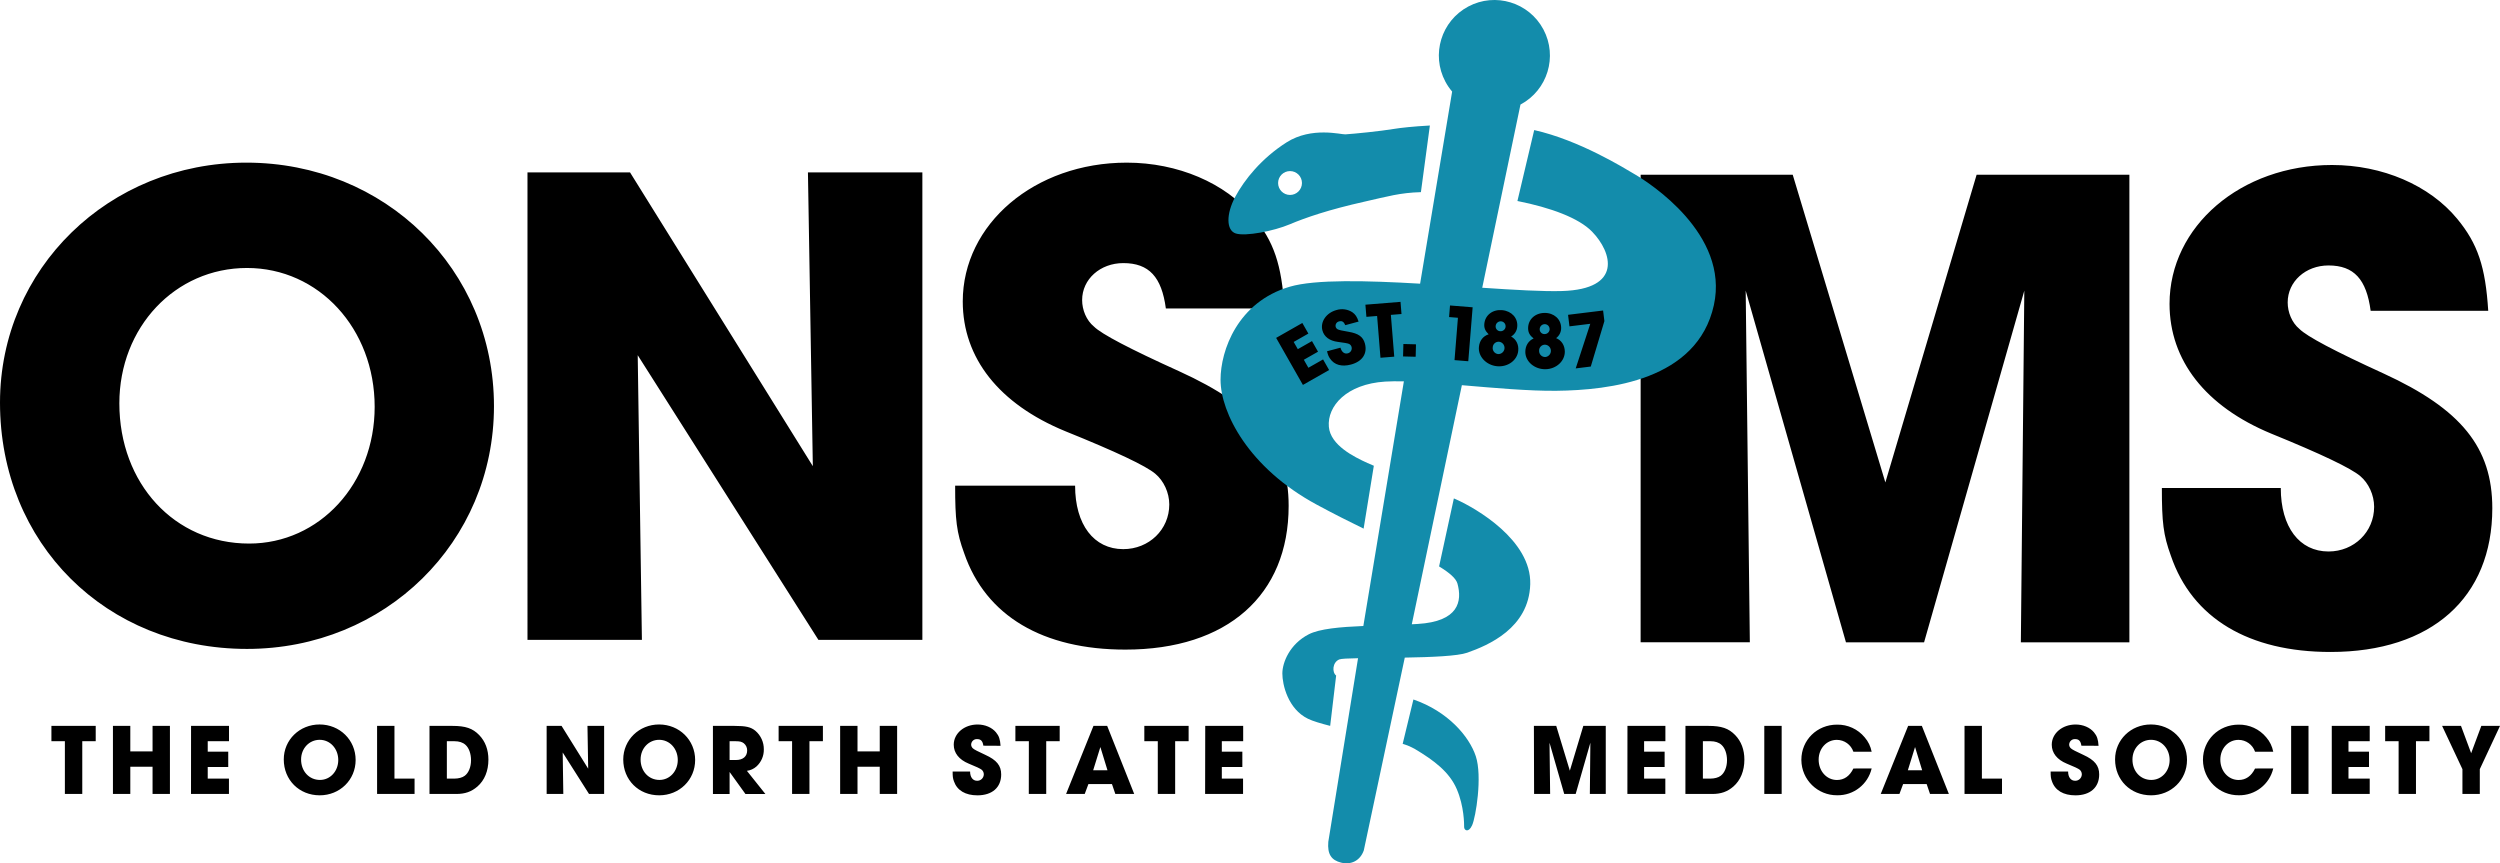 <?xml version="1.0" encoding="UTF-8"?>
<svg id="Layer_2" data-name="Layer 2" xmlns="http://www.w3.org/2000/svg" viewBox="0 0 2042.489 705.321">
  <defs>
    <style>
      .cls-1 {
        fill: #138cab;
      }
    </style>
  </defs>
  <g id="Layer_1-2" data-name="Layer 1">
    <path id="text" d="M53.01,605.582h-11v-12.53h36.19v12.53h-10.98v43.07h-14.21v-43.07ZM92.27,593.052h14.19v20.83h18.18v-20.83h14.19v55.6h-14.19v-22.24h-18.18v22.24h-14.19v-55.6ZM156.09,593.052h31v12.53h-17.38v8.55h16.76v12.53h-16.76v9.46h17.34v12.53h-31l.04-55.6ZM261.09,591.892c16.52,0,29.46,12.69,29.46,29s-12.94,28.88-29.33,28.88c-16.77,0-29.38-12.53-29.38-29.29-.04-15.98,12.9-28.59,29.25-28.59ZM261.42,637.202c8.39,0,14.94-7.14,14.94-16.27,0-9.29-6.64-16.51-15.18-16.51s-15.19,7-15.19,16.1c0,9.54,6.55,16.68,15.43,16.68h0ZM308.08,593.052h14.19v43.07h16.43v12.53h-30.62v-55.6ZM350.9,593.052h18.75c10.71,0,16.52,2,21.83,7.47,5,5.14,7.55,12,7.55,20.08,0,9.21-3.15,16.93-9,22-4.9,4.24-10.13,6.06-17.26,6.06h-21.87v-55.61ZM371.22,636.122c3.32,0,6.56-.83,8.47-2.32,3.15-2.33,5.14-7.14,5.14-12.7,0-5.23-1.66-10-4.48-12.53-2.16-2-5.23-3-9.05-3h-6.22v30.54l6.14.01ZM446.6,593.052h12.2l21.74,34.94-.58-34.94h13.61v55.6h-12.35l-21.5-33.88.5,33.86h-13.61l-.01-55.58ZM538.47,591.892c16.52,0,29.46,12.69,29.46,29s-12.93,28.88-29.37,28.88c-16.76,0-29.37-12.53-29.37-29.29.03-15.98,12.94-28.59,29.29-28.59h-.01ZM538.8,637.202c8.39,0,14.94-7.14,14.94-16.27,0-9.29-6.64-16.51-15.19-16.51s-15.18,7-15.18,16.1c.01,9.54,6.56,16.68,15.44,16.68h-.01ZM582.46,593.052h17.59c9.3,0,13.36.91,17.1,4,4.439,3.788,6.964,9.354,6.89,15.19.107,5.325-2.104,10.434-6.06,14-2.179,1.921-4.88,3.15-7.76,3.53l15.1,18.92h-16.29l-12.95-18v18h-13.61l-.01-55.64ZM601.13,620.932c5.89,0,9.3-2.9,9.3-7.88.022-2.253-.988-4.393-2.74-5.81-1.66-1.25-3.24-1.66-6.48-1.66h-5.14v15.35h5.06ZM647.13,605.582h-11v-12.53h36.18v12.53h-10.99v43.07h-14.19v-43.07ZM686.39,593.052h14.19v20.83h18.17v-20.83h14.2v55.6h-14.2v-22.24h-18.17v22.24h-14.19v-55.6ZM803.39,609.232c-.5-3.73-2-5.39-5.06-5.39-2.541-.163-4.732,1.765-4.895,4.306-.002.031-.004.063-.005.094-.008,1.205.506,2.354,1.41,3.15q1.33,1.33,10.13,5.31c9.29,4.23,13,8.8,13,16,0,10.62-7.31,17.09-19.42,17.09-9.8,0-16.6-4-19.18-11.45-.91-2.49-1.07-4-1.07-8h14.27c0,4.65,2.24,7.55,5.73,7.55,2.943.077,5.391-2.245,5.468-5.188.001-.041.002-.081.002-.122-.004-1.399-.608-2.728-1.66-3.65q-1.66-1.41-10.7-5.06c-7.89-3.24-12.2-8.72-12.2-15.44,0-9.21,8.55-16.51,19.5-16.51,6.06,0,11.7,2.4,15,6.39,2.49,3,3.41,5.72,3.74,11l-14.06-.08ZM840.57,605.582h-11v-12.53h36.19v12.53h-11v43.07h-14.24l.05-43.07ZM893.36,593.052h11.2l22.08,55.6h-15.42l-2.74-8.05h-19.26l-3,8.05h-15.23l22.37-55.6ZM904.81,629.322l-5.81-19-5.89,19h11.7ZM945.91,605.582h-11v-12.53h36.19v12.53h-11v43.07h-14.19v-43.07ZM984.67,593.052h31v12.53h-17.45v8.55h16.77v12.53h-16.77v9.46h17.35v12.53h-31l.1-55.6ZM1253.18,593.052h18.26l11.12,36.6,11-36.6h18.34v55.6h-13l.42-41.83-12,41.83h-9.37l-12-41.83.5,41.83h-13.11l-.16-55.6ZM1329.62,593.052h31v12.53h-17.4v8.55h16.77v12.53h-16.77v9.46h17.35v12.53h-31l.05-55.6ZM1377.01,593.052h18.76c10.71,0,16.51,2,21.83,7.47,5,5.14,7.55,12,7.55,20.08,0,9.21-3.16,16.93-9,22-4.9,4.24-10.13,6.06-17.27,6.06h-21.91l.04-55.61ZM1397.35,636.122c3.32,0,6.55-.83,8.46-2.32,3.15-2.33,5.15-7.14,5.15-12.7,0-5.23-1.66-10-4.48-12.53-2.16-2-5.23-3-9-3h-6.23v30.54l6.1.01ZM1441.42,593.052h14.19v55.6h-14.19v-55.6ZM1529.14,627.822c-3.056,13.011-14.767,22.132-28.13,21.91-16.015.166-29.133-12.683-29.299-28.698-.001-.101-.002-.201-.002-.302,0-16.1,12.78-28.71,29.13-28.71,8.713-.16,17.024,3.657,22.58,10.37,2.917,3.354,4.891,7.423,5.72,11.79h-14.92c-1.966-5.8-7.406-9.704-13.53-9.71-8.38,0-14.86,7-14.86,16.18,0,9.38,6.56,16.6,14.94,16.6,5.9,0,10.38-3.15,13.45-9.38l14.92-.05ZM1558.94,593.052h11.21l22.07,55.6h-15.4l-2.74-8.05h-19.25l-3,8.05h-15.27l22.38-55.6ZM1570.4,629.322l-5.81-19-5.89,19h11.7ZM1605.01,593.052h14.19v43.07h16.43v12.53h-30.62v-55.6ZM1700.46,609.232c-.5-3.73-2-5.39-5.07-5.39-2.535-.162-4.722,1.761-4.885,4.297-.002.034-.004.069-.005.103-.012,1.205.503,2.356,1.41,3.15q1.33,1.33,10.12,5.31c9.3,4.23,13,8.8,13,16,0,10.62-7.3,17.09-19.42,17.09-9.79,0-16.6-4-19.17-11.45-.91-2.49-1.08-4-1.08-8h14.28c0,4.65,2.24,7.55,5.72,7.55,2.942.083,5.395-2.235,5.478-5.178.001-.044.002-.088.002-.132-.004-1.399-.608-2.728-1.66-3.65q-1.66-1.41-10.7-5.06c-7.89-3.24-12.2-8.72-12.2-15.44,0-9.21,8.54-16.51,19.5-16.51,6.06,0,11.7,2.4,15,6.39,2.49,3,3.4,5.72,3.73,11l-14.05-.08ZM1757.31,591.892c16.52,0,29.46,12.69,29.46,29s-12.94,28.88-29.38,28.88c-16.76,0-29.38-12.53-29.38-29.29-.05-15.98,12.9-28.59,29.21-28.59h.09ZM1757.64,637.202c8.38,0,14.94-7.14,14.94-16.27,0-9.29-6.64-16.51-15.19-16.51s-15.18,7-15.18,16.1c-.05,9.54,6.5,16.68,15.38,16.68h.05ZM1857.24,627.822c-3.06,13.012-14.774,22.133-28.14,21.91-16.015.16-29.128-12.693-29.289-28.709-.001-.097-.002-.194-.002-.291,0-16.1,12.78-28.71,29.13-28.71,8.709-.158,17.017,3.659,22.57,10.37,2.925,3.35,4.903,7.42,5.73,11.79h-14.86c-1.959-5.8-7.398-9.706-13.52-9.71-8.39,0-14.86,7-14.86,16.18,0,9.38,6.56,16.6,14.94,16.6,5.89,0,10.37-3.15,13.44-9.38l14.86-.05ZM1871.85,593.052h14.19v55.6h-14.19v-55.6ZM1905.05,593.052h31v12.53h-17.35v8.55h16.77v12.53h-16.77v9.46h17.35v12.53h-31v-55.6ZM1959.66,605.582h-11v-12.53h36.18v12.53h-11v43.07h-14.19l.01-43.07ZM2011.79,628.402l-16.6-35.35h15.43l8.3,22.32,8.3-22.32h15.27l-16.51,35.35v20.25h-14.19v-20.25ZM201.22,132.872c113.43,0,202.35,87.21,202.35,198.93,0,111.15-88.92,198.36-201.78,198.36C86.65,530.162,0,444.092,0,328.952c.03-109.44,88.96-196.08,201.22-196.08ZM203.5,444.092c57.57,0,102.6-49,102.6-111.72,0-63.84-45.6-113.43-104.31-113.43s-104.28,48.45-104.28,110.58c0,65.55,45.03,114.57,106.02,114.57h-.03ZM430.95,140.852h83.79l149.34,240-4-240h93.49v381.92h-84.93l-147.63-232.58,3.42,232.58h-93.48V140.852ZM952.5,252.002c-3.42-25.65-13.68-37.05-34.77-37.05-18.81,0-33.63,13.11-33.63,30.21,0,8,3.42,16.53,9.69,21.66q9.12,9.12,69.54,36.48c63.84,29.07,89.49,60.42,89.49,110,0,73-50.16,117.42-133.38,117.42-67.26,0-114-27.36-131.68-78.66-6.27-17.1-7.41-27.36-7.41-55.29h98c0,31.92,15.39,51.87,39.33,51.87,21.09,0,37.62-16,37.62-36.48,0-9.69-4.56-19.38-11.4-25.08q-11.4-9.69-73.53-34.77c-54.15-22.23-83.8-59.85-83.8-106,0-63.27,58.72-113.43,134-113.43,41.61,0,80.37,16.53,103.17,43.89,17.1,20.52,23.37,39.33,25.65,75.24l-96.89-.01ZM1340.4,142.772h124.25l75.68,251.37,74.55-251.37h124.82v382h-88.67l2.82-287.29-81.89,287.29h-63.82l-81.92-287.34,3.39,287.29h-89.23l.02-381.95ZM1936.81,253.922c-3.39-25.65-13.56-37.05-34.45-37.05-18.64,0-33.33,13.11-33.33,30.21,0,8,3.39,16.53,9.6,21.66q9,9.12,68.91,36.48c63.26,29.07,88.67,60.42,88.67,110,0,73-49.7,117.43-132.16,117.43-66.65,0-113-27.36-130.47-78.67-6.21-17.1-7.34-27.36-7.34-55.29h97.15c0,31.92,15.24,51.87,39,51.87,20.89,0,37.27-16,37.27-36.48,0-9.69-4.52-19.38-11.29-25.08q-11.3-9.69-72.86-34.77c-53.66-22.23-83-59.85-83-106,0-63.27,58.18-113.43,132.73-113.43,41.23,0,79.63,16.53,102.23,43.89,16.94,20.52,23.15,39.33,25.41,75.24l-96.07-.01Z"/>
    <path class="cls-1" d="M1205.7,617.772c5.5,16.5,0,50-3,56.5s-6.5,4-6.5,1.5,0-17-6-31-18.5-23.5-34.5-33c-3.093-1.684-6.35-3.047-9.72-4.07l8.77-36.23c28.28,9.77,45.58,30.17,50.95,46.3ZM1114.7,164.772c-29,6.5-48,13-61,18.5s-36,10-44,7.5-8-16-.5-30,21.5-31.5,42-44.5,44.51-6.26,48-6.5c7.5-.5,28-2.5,40-4.5,4.9-.81,15.44-2,29-2.73l-7.32,54.44c-17.24.5-27.02,3.48-46.18,7.79ZM1063.7,149.522c0-5.385-4.365-9.75-9.75-9.75s-9.75,4.365-9.75,9.75,4.365,9.75,9.75,9.75,9.75-4.365,9.75-9.75v-.02.02ZM1147.7,537.262c21.57-.37,43.16-1.22,51-4,17-6,50.5-20,51.5-56s-44.5-62-60-69l-2.4-1.06-12.07,55.57c8.47,5.15,13.78,9.71,15,14,4,14.5,1,31-32.5,33-1.58.1-3.19.18-4.8.26l40.91-195.33c26.58,2.25,55,4.83,77.39,4.57,43-.5,115-8.5,128.5-70,12.77-58.16-53-100-64-106.5-9.71-5.73-45.9-28.21-82.8-36.5l-13.7,57.95c27.16,5.42,50.09,13.81,61,25.05,16.5,17,25,47-24.5,48.5-15.52.47-39-.92-65.25-2.68l31.24-149.66c22.121-11.77,30.512-39.244,18.742-61.365-11.77-22.121-39.244-30.512-61.365-18.742-22.121,11.77-30.512,39.244-18.742,61.365,1.545,2.903,3.401,5.63,5.535,8.132l-26.17,156.95c-43.39-2.54-85.62-3.66-106.54,2.49-42.5,12.5-56.5,52-56.5,76,0,27,23,72,78.5,102,13.45,7.27,26.37,13.77,38.39,19.63l8.35-51.37c-2.16-.9-4-1.67-5.24-2.26-11-5-30.18-14.52-31.5-29.5-1.5-17,14.5-35,46-37,4.46-.28,9.62-.32,15.28-.18l-33.11,199.86c-19,.79-35.83,2.26-44.67,6.82-15.5,8-21.5,23-21.5,32s4.5,29,21,37c3.89,1.89,10.34,3.81,18.07,5.78l4.88-41.13c-3.42-2.53-3.15-10.77,2.55-13.15,1.44-.59,7.19-.88,15.34-1l-24.3,150.01c-.84,10.17,2.5,15,10.5,17s15.5-1.5,18.5-10l33.48-157.51Z"/>
    <path d="M1042.6,276.052l21.4-12.18,4.93,8.66-12,6.83,3.37,5.9,11.58-6.59,4.93,8.66-11.59,6.59,3.72,6.54,12-6.82,4.93,8.66-21.4,12.18-21.87-38.43ZM1099.09,265.662c-1.16-2.76-2.64-3.73-5-3.1-1.987.4-3.274,2.334-2.874,4.322.004.023.009.046.014.069.244.926.874,1.702,1.73,2.13q1.3.75,8.87,2c8,1.34,11.82,4.07,13.31,9.62,2.18,8.16-2.09,14.64-11.4,17.13-7.52,2-13.57.35-17.08-4.85-1.22-1.73-1.65-2.84-2.49-6l11-2.93c.95,3.57,3.27,5.34,5.95,4.62,2.273-.539,3.679-2.819,3.14-5.092-.009-.04-.019-.079-.03-.118-.287-1.067-1.014-1.961-2-2.46q-1.57-.74-9.27-1.69c-6.72-.86-11.16-4.18-12.55-9.34-1.89-7.08,3.17-14.45,11.59-16.7,4.343-1.291,9.033-.631,12.85,1.81,2.53,1.79,3.79,3.7,5.12,7.65l-10.88,2.93ZM1125.09,258.152l-8.75.71-.81-9.93,28.69-2.32.8,9.94-8.69.7,2.76,34.14-11.25.9-2.75-34.14ZM1146.56,281.052l10.29.26-.26,10.16-10.3-.26.27-10.16ZM1191.12,259.622l-7.23-.59.76-9.47,18.49,1.5-3.57,44.07-11.24-.91,2.79-34.6ZM1216.22,273.132c-2.85-2.8-3.86-5.29-3.53-8.64.7-7.16,6.93-11.85,14.68-11.09s12.89,6.57,12.2,13.53c-.253,3.326-2.121,6.316-5,8,4.16,2.26,6.32,6.59,5.82,11.64-.76,7.82-8.55,13.49-17.35,12.63s-15.54-8-14.77-15.78c.46-5.06,3.42-8.88,7.95-10.29ZM1224.05,289.282c2.794.047,5.098-2.179,5.145-4.974.043-2.555-1.825-4.741-4.355-5.096-2.631-.276-4.987,1.633-5.263,4.264-.007.065-.012.131-.017.196-.39,2.689,1.475,5.185,4.164,5.575.105.015.21.027.316.035h.01ZM1230.05,266.862c.192-2.172-1.391-4.099-3.56-4.33-2.275-.231-4.306,1.427-4.536,3.701-.001.013-.002.026-.004.038-.242,2.14,1.297,4.072,3.437,4.314.061.007.122.012.183.016,2.27.225,4.292-1.433,4.517-3.703.001-.012.002-.025.003-.037h-.04ZM1252.94,276.512c-3.14-2.46-4.43-4.81-4.48-8.18-.11-7.19,5.55-12.56,13.34-12.68s13.54,5.08,13.65,12.08c.114,3.338-1.419,6.519-4.1,8.51,4.38,1.78,7,5.83,7.1,10.91.11,7.86-7,14.37-15.83,14.5s-16.33-6.16-16.44-14c-.04-5.09,2.47-9.22,6.8-11.14h-.04ZM1262.54,291.682c2.78-.288,4.799-2.776,4.511-5.555-.261-2.513-2.335-4.449-4.861-4.535-2.64.019-4.764,2.175-4.745,4.815 0.0.062.002.123.005.185-.096,2.716,2.027,4.995,4.742,5.091.129.005.259.004.388-.002h-.04ZM1266.02,268.732c-.054-2.17-1.829-3.901-4-3.9-2.286.022-4.122,1.893-4.101,4.179 0.0.014 0.0.027.001.041-.002,2.154,1.742,3.902,3.896,3.904.061,0,.123-.001.184-.004,2.275-.033,4.093-1.904,4.06-4.179v-.001l-.04-.04ZM1299.25,264.542l-17,2.09-1.16-9.43,28.63-3.52,1.06,8.65-11.12,37.14-12.32,1.52,11.91-36.45Z"/>
  </g>
</svg>